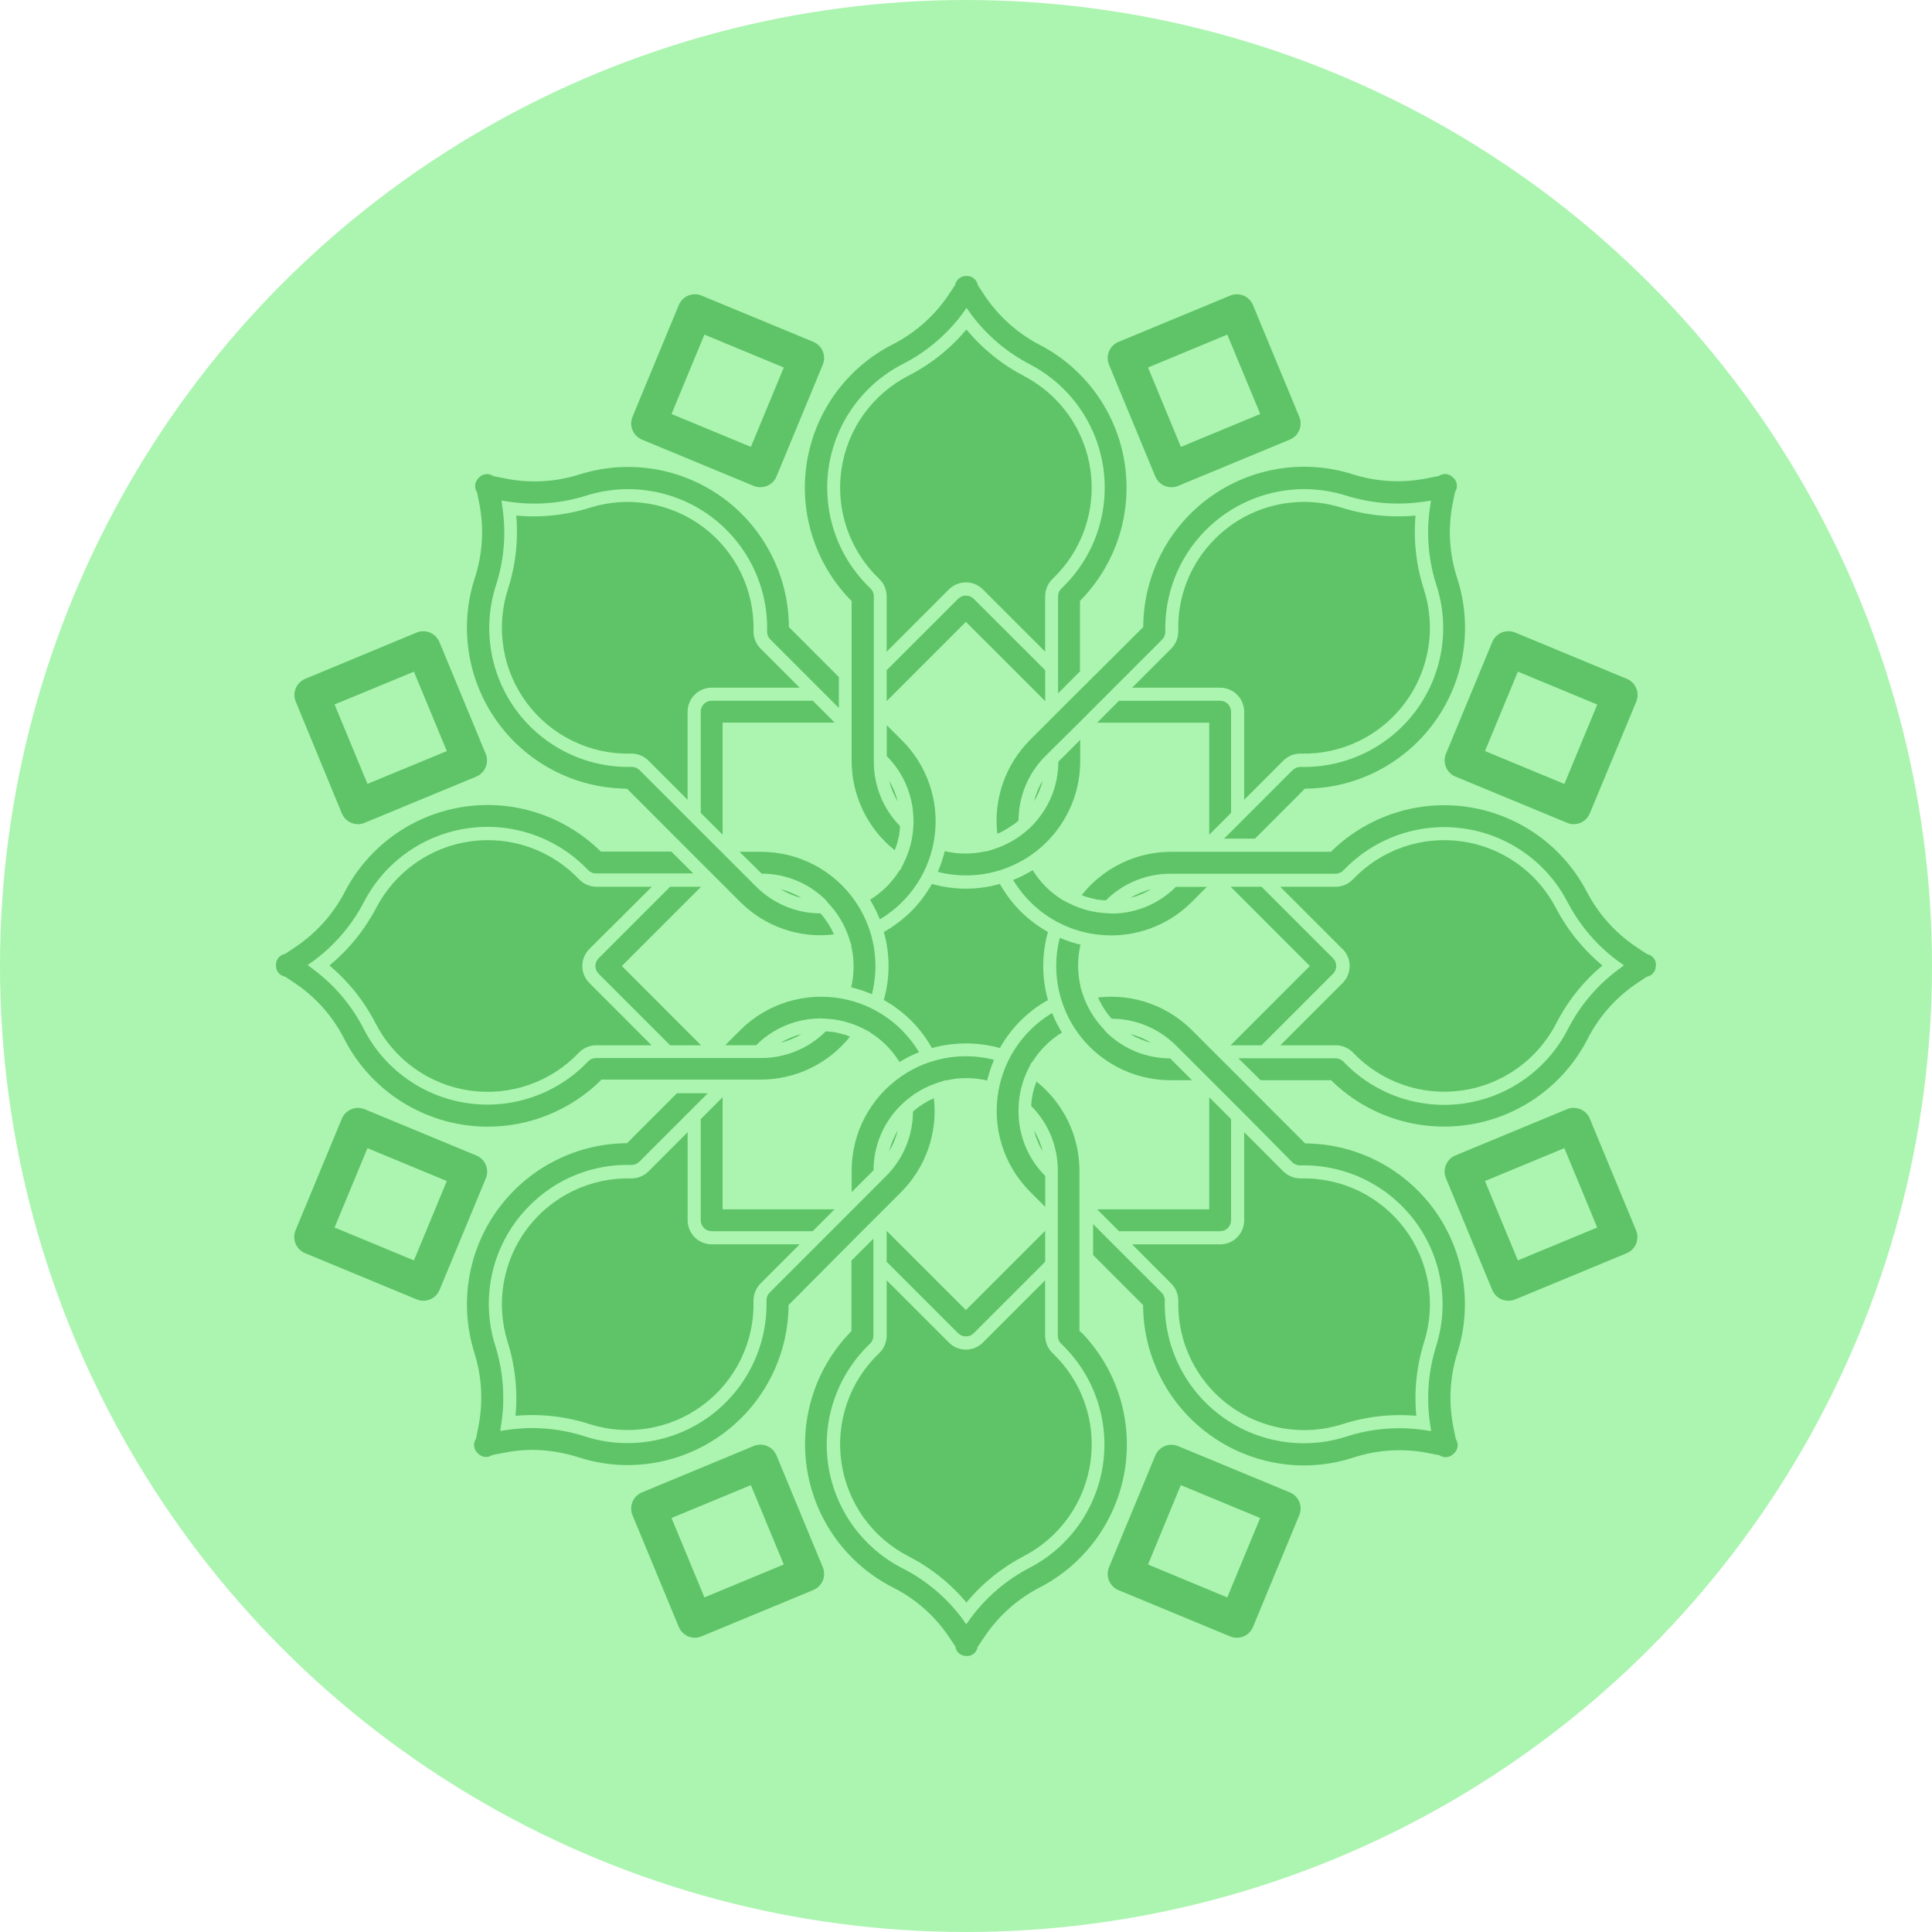<svg width="56" height="56" viewBox="0 0 56 56" fill="none" xmlns="http://www.w3.org/2000/svg">
<circle cx="28" cy="28" r="28" fill="#ABF5B0"/>
<path d="M22.04 14.122C21.973 14.122 21.907 14.109 21.845 14.084L18.608 12.743C18.547 12.717 18.491 12.68 18.444 12.633C18.396 12.586 18.359 12.53 18.334 12.468C18.308 12.407 18.295 12.341 18.295 12.274C18.295 12.207 18.308 12.142 18.334 12.08L19.675 8.842C19.7 8.781 19.738 8.725 19.784 8.678C19.831 8.631 19.887 8.593 19.949 8.568C20.01 8.542 20.076 8.529 20.142 8.529C20.209 8.529 20.275 8.543 20.336 8.568L23.575 9.909C23.699 9.961 23.797 10.059 23.849 10.183C23.9 10.307 23.901 10.447 23.849 10.571L22.508 13.81C22.47 13.902 22.405 13.982 22.321 14.037C22.238 14.093 22.14 14.122 22.04 14.122V14.122ZM19.465 12L21.765 12.953L22.718 10.652L20.418 9.699L19.465 12Z" fill="#5FC467"/>
<path d="M35.85 47.471C35.785 47.471 35.719 47.458 35.658 47.433L32.419 46.091C32.295 46.04 32.197 45.941 32.145 45.817C32.094 45.693 32.094 45.553 32.145 45.429L33.486 42.191C33.511 42.13 33.549 42.074 33.596 42.026C33.643 41.979 33.699 41.942 33.761 41.916C33.822 41.891 33.888 41.878 33.955 41.878C34.021 41.878 34.087 41.891 34.149 41.917L37.386 43.257C37.51 43.308 37.609 43.407 37.66 43.531C37.712 43.656 37.712 43.795 37.66 43.919L36.319 47.158C36.267 47.282 36.169 47.381 36.045 47.433C35.983 47.458 35.917 47.471 35.85 47.471V47.471ZM33.276 45.348L35.573 46.302L36.526 44L34.226 43.047L33.276 45.348Z" fill="#5FC467"/>
<path d="M10.377 23.89C10.276 23.89 10.178 23.86 10.095 23.805C10.011 23.749 9.946 23.669 9.908 23.576L8.573 20.339C8.521 20.215 8.521 20.075 8.573 19.951C8.624 19.826 8.723 19.728 8.847 19.676L12.075 18.335C12.2 18.284 12.339 18.284 12.463 18.335C12.587 18.387 12.685 18.485 12.737 18.609L14.078 21.848C14.129 21.972 14.129 22.112 14.078 22.236C14.026 22.36 13.928 22.459 13.803 22.511L10.566 23.851C10.506 23.877 10.442 23.89 10.377 23.89V23.89ZM9.698 20.419L10.651 22.721L12.951 21.771L11.998 19.469L9.698 20.419Z" fill="#5FC467"/>
<path d="M43.722 37.703C43.621 37.703 43.523 37.674 43.44 37.618C43.356 37.562 43.291 37.483 43.253 37.39L41.912 34.153C41.886 34.091 41.873 34.025 41.873 33.959C41.873 33.892 41.886 33.826 41.912 33.764C41.937 33.703 41.974 33.647 42.022 33.6C42.069 33.553 42.125 33.516 42.186 33.49L45.423 32.149C45.548 32.099 45.687 32.1 45.81 32.151C45.933 32.203 46.031 32.302 46.082 32.426L47.423 35.663C47.474 35.788 47.474 35.927 47.423 36.052C47.371 36.176 47.273 36.275 47.149 36.326L43.911 37.668C43.851 37.691 43.787 37.703 43.722 37.703V37.703ZM43.043 34.233L43.996 36.533L46.296 35.58L45.343 33.28L43.043 34.233Z" fill="#5FC467"/>
<path d="M12.272 37.703C12.206 37.703 12.141 37.69 12.08 37.665L8.841 36.323C8.717 36.272 8.618 36.173 8.567 36.049C8.516 35.925 8.515 35.785 8.567 35.661L9.908 32.426C9.933 32.364 9.971 32.309 10.018 32.261C10.065 32.214 10.121 32.177 10.182 32.151C10.244 32.126 10.31 32.113 10.377 32.113C10.443 32.113 10.509 32.126 10.571 32.152L13.808 33.493C13.869 33.519 13.925 33.556 13.973 33.603C14.02 33.65 14.057 33.706 14.082 33.767C14.108 33.829 14.121 33.895 14.121 33.962C14.121 34.028 14.108 34.094 14.082 34.156L12.741 37.389C12.703 37.482 12.638 37.562 12.555 37.617C12.471 37.673 12.373 37.703 12.272 37.703V37.703ZM9.698 35.58L11.998 36.533L12.951 34.233L10.651 33.28L9.698 35.58Z" fill="#5FC467"/>
<path d="M45.618 23.89C45.551 23.89 45.485 23.877 45.424 23.85L42.187 22.51C42.063 22.459 41.964 22.36 41.913 22.236C41.861 22.111 41.861 21.972 41.912 21.848L43.254 18.609C43.305 18.485 43.404 18.386 43.528 18.334C43.653 18.283 43.792 18.283 43.916 18.334L47.154 19.676C47.278 19.727 47.376 19.826 47.428 19.95C47.479 20.075 47.479 20.214 47.428 20.338L46.082 23.576C46.044 23.668 45.98 23.747 45.898 23.803C45.815 23.859 45.718 23.889 45.618 23.89ZM43.044 21.77L45.344 22.724L46.297 20.422L43.997 19.468L43.044 21.77Z" fill="#5FC467"/>
<path d="M20.143 47.471C20.043 47.471 19.945 47.441 19.861 47.386C19.778 47.33 19.713 47.251 19.675 47.158L18.333 43.919C18.282 43.795 18.282 43.656 18.334 43.531C18.385 43.407 18.484 43.308 18.608 43.257L21.845 41.914C21.906 41.888 21.972 41.875 22.039 41.874C22.106 41.874 22.172 41.887 22.233 41.913C22.295 41.938 22.351 41.976 22.398 42.023C22.445 42.07 22.482 42.127 22.508 42.188L23.849 45.426C23.9 45.55 23.9 45.69 23.849 45.814C23.797 45.938 23.698 46.037 23.574 46.088L20.336 47.43C20.275 47.456 20.209 47.47 20.143 47.471V47.471ZM19.464 44L20.418 46.301L22.718 45.348L21.765 43.047L19.464 44Z" fill="#5FC467"/>
<path d="M33.955 14.122C33.888 14.122 33.822 14.109 33.76 14.084C33.699 14.059 33.643 14.021 33.596 13.974C33.549 13.927 33.511 13.871 33.486 13.81L32.145 10.571C32.093 10.447 32.094 10.307 32.145 10.183C32.197 10.059 32.295 9.961 32.419 9.91L35.658 8.568C35.782 8.517 35.921 8.517 36.045 8.568C36.169 8.62 36.268 8.718 36.319 8.843L37.66 12.08C37.686 12.142 37.699 12.207 37.699 12.274C37.699 12.341 37.686 12.407 37.661 12.468C37.635 12.53 37.598 12.586 37.551 12.633C37.503 12.68 37.447 12.717 37.386 12.743L34.149 14.084C34.087 14.109 34.021 14.122 33.955 14.122V14.122ZM33.276 10.652L34.229 12.953L36.529 12L35.573 9.699L33.276 10.652Z" fill="#5FC467"/>
<path d="M33.138 18.175V18.099C33.152 17.376 33.334 16.666 33.671 16.025C34.007 15.384 34.488 14.83 35.076 14.407C35.663 13.985 36.341 13.704 37.055 13.589C37.77 13.473 38.501 13.526 39.192 13.742C39.874 13.961 40.6 14.007 41.304 13.875L41.704 13.796L41.731 13.78C41.778 13.754 41.831 13.74 41.885 13.74C41.939 13.74 41.992 13.754 42.039 13.78C42.073 13.799 42.104 13.823 42.13 13.852C42.182 13.901 42.216 13.967 42.226 14.038C42.236 14.109 42.222 14.181 42.187 14.243L42.172 14.271L42.096 14.65C41.965 15.359 42.016 16.089 42.242 16.773C42.464 17.464 42.521 18.198 42.409 18.915C42.297 19.632 42.02 20.314 41.598 20.905C41.177 21.496 40.623 21.98 39.981 22.32C39.34 22.659 38.627 22.844 37.901 22.859H37.824L36.376 24.309H35.48L36.064 23.725L37.467 22.322C37.529 22.263 37.612 22.229 37.699 22.229C38.342 22.246 38.979 22.108 39.558 21.828C40.137 21.548 40.64 21.134 41.026 20.619C41.412 20.105 41.669 19.505 41.776 18.871C41.882 18.237 41.836 17.587 41.639 16.974C41.407 16.261 41.339 15.505 41.441 14.763L41.477 14.51L41.225 14.547C40.481 14.652 39.723 14.588 39.006 14.361C38.616 14.24 38.21 14.178 37.801 14.177C37.264 14.178 36.732 14.286 36.237 14.496C35.742 14.705 35.294 15.011 34.919 15.396C34.545 15.78 34.25 16.236 34.054 16.737C33.858 17.237 33.764 17.771 33.777 18.308C33.778 18.351 33.771 18.393 33.755 18.433C33.739 18.473 33.715 18.509 33.685 18.539L32.281 19.943L31.697 20.527L31.318 20.908L30.299 21.916C29.804 22.412 29.524 23.083 29.523 23.783L29.508 23.797C29.467 23.831 29.425 23.867 29.382 23.899H29.374C29.333 23.929 29.29 23.957 29.248 23.985L29.207 24.011C29.171 24.034 29.133 24.056 29.095 24.077L29.064 24.094C29.017 24.119 28.969 24.142 28.918 24.163H28.907C28.851 23.669 28.907 23.168 29.071 22.698C29.235 22.229 29.503 21.802 29.854 21.449L30.292 21.012L30.989 20.314L33.138 18.175Z" fill="#5FC467"/>
<path d="M32.217 26.481C32.917 26.48 33.588 26.202 34.083 25.707H34.98L34.542 26.145C34.235 26.453 33.871 26.696 33.471 26.862C33.07 27.028 32.64 27.113 32.206 27.113C32.006 27.112 31.806 27.094 31.608 27.059C31.292 27.001 30.986 26.897 30.7 26.751C30.145 26.469 29.682 26.035 29.363 25.5H29.379C29.471 25.463 29.56 25.424 29.649 25.38L29.692 25.357C29.765 25.319 29.838 25.28 29.909 25.236C29.917 25.232 29.925 25.228 29.933 25.223C30.148 25.571 30.441 25.865 30.789 26.081V26.081L30.982 26.18C31.344 26.364 31.743 26.464 32.15 26.472L32.217 26.481Z" fill="#5FC467"/>
<path d="M32.76 26.027C32.95 25.913 33.156 25.828 33.371 25.774C33.181 25.888 32.975 25.973 32.76 26.027V26.027Z" fill="#5FC467"/>
<path d="M38.911 27.507L37.107 25.703H38.713C38.807 25.703 38.901 25.684 38.988 25.647C39.075 25.609 39.153 25.554 39.218 25.486C39.618 25.065 40.112 24.747 40.66 24.555C41.208 24.364 41.793 24.307 42.367 24.387C42.942 24.468 43.489 24.684 43.963 25.018C44.437 25.352 44.825 25.795 45.094 26.309C45.429 26.952 45.889 27.521 46.447 27.985C45.892 28.45 45.435 29.022 45.106 29.668C44.839 30.185 44.453 30.63 43.979 30.968C43.505 31.305 42.958 31.524 42.382 31.607C41.806 31.69 41.219 31.634 40.67 31.444C40.12 31.254 39.624 30.935 39.222 30.514C39.157 30.446 39.079 30.392 38.992 30.354C38.905 30.317 38.812 30.298 38.717 30.298H37.112L38.916 28.493C38.98 28.428 39.032 28.351 39.067 28.267C39.102 28.182 39.12 28.091 39.12 28C39.12 27.908 39.102 27.818 39.067 27.733C39.032 27.649 38.98 27.572 38.916 27.507H38.911Z" fill="#5FC467"/>
<path d="M38.639 27.775C38.698 27.835 38.731 27.916 38.732 28C38.731 28.084 38.698 28.164 38.639 28.224L36.566 30.298H35.67L37.966 28L35.67 25.703H36.566L38.639 27.775Z" fill="#5FC467"/>
<path d="M32.05 29.904C32.545 30.398 33.217 30.677 33.917 30.677L34.551 31.311H33.924C33.388 31.31 32.86 31.18 32.385 30.93C31.911 30.681 31.504 30.32 31.199 29.879C30.819 29.326 30.616 28.671 30.615 28C30.615 27.727 30.649 27.454 30.716 27.189H30.733C30.824 27.227 30.916 27.262 31.008 27.294L31.055 27.307C31.133 27.334 31.212 27.355 31.292 27.376H31.32C31.226 27.775 31.226 28.19 31.32 28.589H31.311L31.377 28.795C31.501 29.18 31.71 29.533 31.99 29.827L32.05 29.904Z" fill="#5FC467"/>
<path d="M32.757 29.971C32.973 30.025 33.18 30.111 33.371 30.226C33.155 30.172 32.948 30.086 32.757 29.971Z" fill="#5FC467"/>
<path d="M41.052 41.038C40.331 40.975 39.604 41.057 38.915 41.279C38.361 41.457 37.772 41.499 37.198 41.403C36.623 41.307 36.08 41.075 35.614 40.726C35.148 40.377 34.772 39.922 34.518 39.398C34.264 38.874 34.139 38.297 34.153 37.715C34.155 37.62 34.138 37.526 34.103 37.439C34.068 37.351 34.015 37.272 33.949 37.205L32.815 36.069H35.366C35.55 36.069 35.728 35.996 35.858 35.866C35.989 35.735 36.063 35.558 36.063 35.373V32.817L37.197 33.953C37.265 34.019 37.345 34.071 37.432 34.106C37.52 34.141 37.614 34.159 37.708 34.157C38.288 34.143 38.863 34.267 39.385 34.519C39.907 34.772 40.362 35.145 40.711 35.608C41.061 36.071 41.294 36.61 41.394 37.182C41.493 37.753 41.454 38.34 41.281 38.894C41.062 39.586 40.984 40.315 41.052 41.038V41.038Z" fill="#5FC467"/>
<path d="M35.683 35.37C35.683 35.454 35.65 35.535 35.59 35.594C35.531 35.654 35.45 35.687 35.366 35.687H32.434L31.801 35.053H35.05V31.804L35.683 32.438V35.37Z" fill="#5FC467"/>
<path d="M30.51 39.221C30.931 39.621 31.25 40.115 31.441 40.663C31.632 41.211 31.69 41.796 31.609 42.37C31.529 42.945 31.313 43.492 30.979 43.966C30.645 44.441 30.203 44.828 29.689 45.098C29.045 45.432 28.475 45.891 28.012 46.449C27.547 45.894 26.975 45.439 26.33 45.109C25.813 44.843 25.366 44.456 25.028 43.982C24.69 43.508 24.471 42.96 24.388 42.384C24.305 41.807 24.361 41.219 24.552 40.669C24.742 40.119 25.062 39.623 25.484 39.221C25.552 39.156 25.606 39.077 25.643 38.99C25.68 38.904 25.7 38.81 25.7 38.716V37.11L27.504 38.914C27.569 38.979 27.645 39.031 27.73 39.066C27.815 39.101 27.905 39.119 27.997 39.119C28.089 39.119 28.179 39.101 28.264 39.066C28.349 39.031 28.426 38.979 28.49 38.914L30.294 37.11V38.716C30.295 38.81 30.314 38.904 30.351 38.99C30.388 39.077 30.442 39.156 30.51 39.221V39.221Z" fill="#5FC467"/>
<path d="M30.295 36.573L28.221 38.647C28.16 38.705 28.08 38.737 27.997 38.737C27.913 38.737 27.833 38.705 27.773 38.647L25.7 36.573V35.677L27.997 37.973L30.295 35.675V36.573Z" fill="#5FC467"/>
<path d="M26.154 31.996L26.094 32.054C25.599 32.549 25.321 33.221 25.32 33.921L24.686 34.554V33.927C24.686 33.391 24.817 32.863 25.067 32.388C25.317 31.914 25.677 31.507 26.119 31.203C26.383 31.019 26.672 30.876 26.978 30.777C27.57 30.585 28.204 30.565 28.807 30.717C28.808 30.722 28.808 30.728 28.807 30.733C28.769 30.825 28.733 30.917 28.702 31.01C28.702 31.022 28.702 31.035 28.691 31.047C28.664 31.129 28.641 31.21 28.619 31.295C28.62 31.303 28.62 31.311 28.619 31.32C28.22 31.227 27.806 31.227 27.407 31.32V31.31L27.202 31.377C26.81 31.5 26.451 31.712 26.154 31.996V31.996Z" fill="#5FC467"/>
<path d="M26.024 32.763C25.97 32.978 25.885 33.183 25.771 33.373C25.825 33.159 25.91 32.953 26.024 32.763V32.763Z" fill="#5FC467"/>
<path d="M14.713 38.894C14.54 38.34 14.501 37.753 14.601 37.181C14.7 36.61 14.934 36.07 15.283 35.607C15.633 35.144 16.087 34.771 16.61 34.519C17.132 34.267 17.707 34.143 18.287 34.157C18.382 34.159 18.475 34.142 18.563 34.107C18.65 34.072 18.73 34.019 18.797 33.953L19.931 32.817V35.37C19.931 35.555 20.005 35.732 20.136 35.863C20.266 35.993 20.444 36.067 20.628 36.067H23.18L22.046 37.202C21.979 37.269 21.927 37.349 21.892 37.436C21.856 37.524 21.839 37.617 21.841 37.712C21.856 38.294 21.73 38.871 21.476 39.395C21.222 39.919 20.846 40.374 20.38 40.723C19.914 41.072 19.371 41.304 18.797 41.4C18.222 41.497 17.633 41.454 17.079 41.276C16.39 41.054 15.663 40.973 14.942 41.038C15.01 40.315 14.932 39.586 14.713 38.894V38.894Z" fill="#5FC467"/>
<path d="M20.628 35.687C20.544 35.687 20.464 35.654 20.404 35.594C20.345 35.535 20.311 35.454 20.311 35.37V32.438L20.945 31.804V35.053H24.189L23.556 35.687H20.628Z" fill="#5FC467"/>
<path d="M23.785 29.52C23.438 29.52 23.094 29.589 22.773 29.722C22.452 29.856 22.161 30.051 21.916 30.297H21.02L21.457 29.859C21.837 29.48 22.303 29.199 22.815 29.04C23.327 28.881 23.869 28.848 24.397 28.945C25.057 29.065 25.665 29.384 26.14 29.859C26.333 30.052 26.502 30.269 26.642 30.504H26.625C26.534 30.54 26.445 30.581 26.355 30.625L26.313 30.647C26.24 30.685 26.167 30.726 26.096 30.768L26.072 30.781C25.856 30.433 25.563 30.14 25.216 29.923V29.916L25.024 29.816C24.662 29.632 24.263 29.532 23.857 29.524L23.785 29.52Z" fill="#5FC467"/>
<path d="M23.235 29.972C23.045 30.087 22.838 30.173 22.623 30.226C22.813 30.112 23.019 30.026 23.235 29.972V29.972Z" fill="#5FC467"/>
<path d="M17.083 28.493L18.887 30.298H17.282C17.187 30.298 17.094 30.318 17.007 30.355C16.921 30.392 16.842 30.446 16.777 30.514C16.375 30.936 15.879 31.256 15.329 31.446C14.779 31.637 14.191 31.693 13.614 31.61C13.038 31.527 12.49 31.308 12.016 30.97C11.542 30.632 11.155 30.185 10.889 29.668C10.559 29.022 10.103 28.45 9.548 27.985C10.109 27.523 10.571 26.953 10.908 26.309C11.177 25.795 11.565 25.352 12.039 25.018C12.513 24.684 13.06 24.468 13.635 24.387C14.209 24.307 14.794 24.364 15.342 24.555C15.89 24.747 16.384 25.065 16.784 25.486C16.849 25.554 16.927 25.609 17.014 25.646C17.101 25.684 17.195 25.703 17.289 25.703H18.895L17.083 27.507C17.019 27.572 16.967 27.649 16.932 27.733C16.897 27.818 16.879 27.908 16.879 28C16.879 28.091 16.897 28.182 16.932 28.267C16.967 28.351 17.019 28.428 17.083 28.493V28.493Z" fill="#5FC467"/>
<path d="M17.351 28.224C17.322 28.194 17.298 28.16 17.282 28.121C17.266 28.083 17.258 28.042 17.258 28C17.258 27.958 17.266 27.917 17.282 27.878C17.298 27.84 17.322 27.805 17.351 27.775L19.424 25.703H20.32L18.024 28L20.32 30.298H19.424L17.351 28.224Z" fill="#5FC467"/>
<path d="M23.944 26.096C23.448 25.601 22.776 25.323 22.076 25.322L21.436 24.69H22.064C22.6 24.691 23.128 24.821 23.603 25.071C24.078 25.321 24.485 25.682 24.789 26.123C25.057 26.511 25.239 26.951 25.323 27.415C25.407 27.879 25.39 28.355 25.275 28.812H25.258C25.167 28.773 25.075 28.738 24.982 28.706L24.945 28.695C24.863 28.669 24.78 28.644 24.697 28.624H24.671C24.718 28.424 24.742 28.22 24.742 28.015C24.742 27.812 24.719 27.609 24.672 27.411H24.681L24.615 27.205C24.491 26.819 24.282 26.466 24.002 26.173L23.944 26.096Z" fill="#5FC467"/>
<path d="M23.24 26.031C23.022 25.976 22.813 25.889 22.62 25.773C22.839 25.827 23.048 25.914 23.24 26.031V26.031Z" fill="#5FC467"/>
<path d="M14.964 14.944C15.685 15.011 16.413 14.933 17.105 14.714C17.658 14.541 18.245 14.503 18.817 14.602C19.388 14.701 19.928 14.935 20.391 15.284C20.854 15.634 21.227 16.088 21.479 16.611C21.731 17.133 21.855 17.708 21.841 18.288C21.839 18.382 21.856 18.476 21.891 18.564C21.926 18.652 21.979 18.732 22.045 18.799L23.179 19.933H20.628C20.443 19.933 20.266 20.007 20.135 20.137C20.004 20.268 19.931 20.445 19.93 20.631V23.182L18.796 22.048C18.732 21.983 18.655 21.931 18.57 21.896C18.485 21.861 18.395 21.843 18.303 21.843H18.285C17.703 21.858 17.126 21.733 16.602 21.478C16.079 21.224 15.623 20.848 15.274 20.382C14.925 19.916 14.693 19.373 14.597 18.798C14.501 18.224 14.543 17.635 14.721 17.081C14.944 16.392 15.027 15.665 14.964 14.944V14.944Z" fill="#5FC467"/>
<path d="M20.311 20.631C20.311 20.589 20.319 20.547 20.335 20.509C20.351 20.47 20.374 20.435 20.404 20.405C20.433 20.376 20.468 20.352 20.507 20.336C20.545 20.32 20.587 20.311 20.628 20.311H23.56L24.194 20.946H20.945V24.195L20.311 23.562V20.631Z" fill="#5FC467"/>
<path d="M25.484 16.779C25.062 16.377 24.742 15.88 24.552 15.33C24.361 14.78 24.305 14.192 24.388 13.616C24.471 13.04 24.69 12.491 25.028 12.017C25.366 11.543 25.813 11.157 26.33 10.89C26.975 10.561 27.547 10.105 28.012 9.55C28.475 10.109 29.045 10.569 29.689 10.903C30.202 11.173 30.644 11.56 30.978 12.034C31.312 12.509 31.528 13.056 31.608 13.63C31.689 14.204 31.631 14.789 31.44 15.337C31.249 15.884 30.93 16.379 30.51 16.779C30.442 16.844 30.388 16.922 30.351 17.009C30.314 17.096 30.295 17.189 30.294 17.284V18.889L28.49 17.085C28.426 17.02 28.349 16.969 28.264 16.934C28.179 16.899 28.089 16.881 27.997 16.881C27.905 16.881 27.815 16.899 27.73 16.934C27.645 16.969 27.569 17.02 27.504 17.085L25.7 18.889V17.284C25.7 17.189 25.68 17.096 25.643 17.009C25.606 16.922 25.552 16.844 25.484 16.779V16.779Z" fill="#5FC467"/>
<path d="M25.7 19.426L27.774 17.354C27.834 17.296 27.914 17.264 27.997 17.264C28.081 17.264 28.161 17.296 28.221 17.354L30.295 19.426V20.322L27.997 18.025L25.7 20.322V19.426Z" fill="#5FC467"/>
<path d="M29.841 24.006L29.902 23.947C30.397 23.451 30.676 22.779 30.676 22.079L31.311 21.445V22.063C31.311 22.567 31.196 23.064 30.974 23.517C30.753 23.969 30.432 24.366 30.034 24.675C29.637 24.985 29.174 25.2 28.681 25.304C28.188 25.407 27.677 25.397 27.189 25.274C27.188 25.268 27.188 25.262 27.189 25.256C27.228 25.167 27.263 25.076 27.294 24.982L27.307 24.941C27.332 24.861 27.357 24.779 27.377 24.697C27.377 24.689 27.377 24.68 27.377 24.671C27.776 24.764 28.19 24.764 28.589 24.671V24.681L28.794 24.616C29.185 24.494 29.542 24.285 29.841 24.006V24.006Z" fill="#5FC467"/>
<path d="M29.971 23.23C30.025 23.016 30.11 22.81 30.223 22.62C30.17 22.835 30.085 23.041 29.971 23.23V23.23Z" fill="#5FC467"/>
<path d="M35.22 15.617C35.557 15.277 35.959 15.008 36.401 14.825C36.843 14.642 37.317 14.548 37.796 14.548C38.166 14.548 38.535 14.604 38.889 14.715C39.58 14.933 40.308 15.011 41.03 14.944C40.967 15.665 41.049 16.392 41.272 17.081C41.45 17.635 41.493 18.224 41.397 18.799C41.3 19.373 41.068 19.916 40.719 20.382C40.37 20.848 39.915 21.224 39.391 21.479C38.867 21.733 38.29 21.858 37.708 21.844C37.614 21.841 37.519 21.858 37.431 21.893C37.344 21.928 37.264 21.981 37.197 22.048L36.063 23.182V20.631C36.063 20.446 35.989 20.269 35.859 20.138C35.728 20.007 35.551 19.933 35.366 19.933H32.815L33.949 18.799C34.015 18.732 34.068 18.652 34.103 18.564C34.138 18.476 34.155 18.383 34.153 18.288C34.139 17.793 34.226 17.301 34.409 16.842C34.593 16.382 34.869 15.965 35.22 15.617V15.617Z" fill="#5FC467"/>
<path d="M35.366 20.311C35.45 20.311 35.531 20.345 35.59 20.405C35.65 20.464 35.683 20.545 35.683 20.629V23.562L35.05 24.195V20.947H31.801L32.434 20.312L35.366 20.311Z" fill="#5FC467"/>
<path d="M30.376 28.986C29.792 29.312 29.309 29.794 28.982 30.378C28.338 30.2 27.657 30.2 27.012 30.378C26.685 29.794 26.203 29.312 25.618 28.986C25.801 28.341 25.801 27.659 25.618 27.015C25.908 26.851 26.175 26.649 26.412 26.415C26.647 26.179 26.849 25.912 27.012 25.621C27.656 25.804 28.338 25.804 28.982 25.621C29.145 25.912 29.347 26.179 29.582 26.415C29.819 26.65 30.086 26.852 30.376 27.015C30.193 27.659 30.193 28.341 30.376 28.986V28.986Z" fill="#5FC467"/>
<path d="M26.087 25.227L26.186 25.036C26.369 24.674 26.469 24.274 26.478 23.868V23.785C26.477 23.085 26.199 22.413 25.704 21.917V21.02L26.142 21.458C26.5 21.814 26.773 22.247 26.938 22.724C27.103 23.2 27.157 23.709 27.095 24.21C27.033 24.711 26.858 25.191 26.582 25.613C26.306 26.036 25.937 26.39 25.503 26.648L25.496 26.633C25.459 26.541 25.42 26.45 25.376 26.363L25.354 26.322C25.316 26.247 25.275 26.176 25.233 26.103C25.233 26.094 25.224 26.087 25.22 26.08C25.394 25.971 25.555 25.844 25.7 25.699C25.843 25.555 25.97 25.395 26.078 25.223L26.087 25.227Z" fill="#5FC467"/>
<path d="M26.024 23.238C25.911 23.047 25.826 22.841 25.771 22.626C25.885 22.816 25.97 23.022 26.024 23.238V23.238Z" fill="#5FC467"/>
<path d="M29.913 30.772L29.814 30.965C29.63 31.327 29.53 31.727 29.522 32.133V32.217C29.523 32.918 29.801 33.59 30.296 34.086V34.982L29.858 34.544C29.479 34.164 29.198 33.699 29.039 33.187C28.88 32.675 28.847 32.132 28.944 31.604C29.002 31.289 29.106 30.983 29.25 30.696C29.534 30.142 29.968 29.678 30.503 29.359C30.502 29.365 30.502 29.37 30.503 29.375C30.539 29.467 30.579 29.558 30.622 29.645C30.622 29.659 30.637 29.67 30.643 29.683C30.682 29.758 30.722 29.829 30.765 29.905L30.779 29.929C30.604 30.037 30.443 30.164 30.298 30.31C30.155 30.453 30.028 30.613 29.92 30.785L29.913 30.772Z" fill="#5FC467"/>
<path d="M29.971 32.763C30.084 32.953 30.169 33.159 30.223 33.373C30.11 33.183 30.024 32.978 29.971 32.763V32.763Z" fill="#5FC467"/>
<path d="M24.627 17.363C24.124 16.838 23.751 16.204 23.537 15.511C23.322 14.817 23.273 14.083 23.393 13.367C23.513 12.65 23.798 11.972 24.227 11.386C24.655 10.8 25.214 10.322 25.86 9.99C26.505 9.665 27.057 9.183 27.466 8.588L27.68 8.267L27.689 8.237C27.707 8.17 27.747 8.11 27.802 8.068C27.857 8.025 27.924 8.001 27.994 8H28.019C28.053 7.999 28.088 8.003 28.121 8.013C28.172 8.029 28.219 8.058 28.257 8.097C28.294 8.135 28.321 8.183 28.335 8.235L28.343 8.266L28.567 8.605C28.972 9.196 29.518 9.678 30.155 10.006V10.006C30.796 10.341 31.349 10.821 31.772 11.408C32.196 11.994 32.476 12.671 32.593 13.384C32.709 14.098 32.658 14.829 32.444 15.519C32.229 16.209 31.857 16.841 31.357 17.363L31.304 17.418V19.461L30.669 20.096V17.284C30.669 17.241 30.678 17.198 30.695 17.159C30.712 17.119 30.737 17.084 30.768 17.055C31.233 16.613 31.585 16.067 31.796 15.463C32.007 14.858 32.07 14.211 31.982 13.577C31.893 12.943 31.654 12.339 31.285 11.815C30.916 11.291 30.428 10.863 29.861 10.566C29.194 10.221 28.613 9.729 28.162 9.129L28.016 8.924L27.87 9.129C27.416 9.726 26.833 10.213 26.165 10.553C25.593 10.847 25.1 11.273 24.726 11.797C24.353 12.32 24.11 12.926 24.018 13.562C23.927 14.199 23.989 14.848 24.2 15.456C24.41 16.063 24.764 16.611 25.23 17.055C25.261 17.084 25.286 17.119 25.303 17.159C25.32 17.198 25.329 17.241 25.329 17.284V22.073C25.325 22.772 25.597 23.444 26.086 23.943C26.087 23.95 26.087 23.957 26.086 23.965C26.086 24.017 26.078 24.071 26.07 24.124C26.07 24.124 26.07 24.134 26.07 24.138C26.07 24.188 26.054 24.236 26.044 24.284C26.044 24.299 26.037 24.315 26.032 24.331C26.024 24.373 26.012 24.416 26 24.456C26 24.468 26 24.48 25.99 24.49C25.974 24.541 25.956 24.592 25.937 24.636V24.648C25.548 24.338 25.233 23.945 25.017 23.498C24.8 23.05 24.687 22.56 24.685 22.062V17.418L24.627 17.363Z" fill="#5FC467"/>
<path d="M18.098 22.858C17.372 22.843 16.66 22.658 16.018 22.318C15.376 21.979 14.822 21.494 14.401 20.903C13.979 20.312 13.702 19.631 13.59 18.914C13.478 18.196 13.535 17.463 13.757 16.771C13.983 16.087 14.033 15.357 13.903 14.649L13.827 14.269L13.811 14.242C13.785 14.194 13.772 14.142 13.772 14.088C13.772 14.034 13.785 13.981 13.811 13.934C13.83 13.9 13.855 13.869 13.884 13.843C13.913 13.811 13.949 13.785 13.988 13.768C14.028 13.751 14.071 13.742 14.114 13.742C14.17 13.742 14.225 13.757 14.274 13.785L14.301 13.801L14.701 13.88C15.405 14.011 16.131 13.966 16.813 13.747C17.503 13.531 18.234 13.479 18.948 13.594C19.662 13.709 20.34 13.989 20.927 14.411C21.514 14.833 21.995 15.386 22.331 16.027C22.668 16.667 22.851 17.377 22.866 18.099V18.175L24.315 19.625V20.521L23.731 19.937L22.327 18.533C22.297 18.503 22.273 18.467 22.257 18.427C22.241 18.388 22.234 18.345 22.235 18.302C22.25 17.663 22.113 17.028 21.834 16.452C21.555 15.876 21.143 15.375 20.632 14.99C20.121 14.605 19.525 14.347 18.895 14.238C18.264 14.128 17.617 14.171 17.006 14.361V14.361C16.29 14.589 15.531 14.653 14.787 14.547L14.535 14.509L14.571 14.763C14.673 15.505 14.605 16.262 14.373 16.974C14.177 17.587 14.13 18.237 14.237 18.871C14.344 19.505 14.601 20.104 14.987 20.619C15.373 21.133 15.876 21.548 16.455 21.828C17.034 22.108 17.671 22.245 18.314 22.229C18.355 22.229 18.397 22.237 18.435 22.253C18.474 22.269 18.509 22.293 18.538 22.322L19.941 23.725L20.525 24.309L20.906 24.688L21.916 25.698C22.411 26.193 23.082 26.473 23.782 26.475L23.796 26.488C23.832 26.53 23.867 26.573 23.899 26.617C23.931 26.659 23.962 26.704 23.991 26.748L24.013 26.785C24.038 26.823 24.062 26.863 24.083 26.903L24.098 26.929C24.122 26.977 24.146 27.025 24.168 27.075V27.085C23.675 27.144 23.176 27.09 22.707 26.928C22.238 26.766 21.813 26.5 21.462 26.149L21.024 25.712L20.326 25.014L18.181 22.868L18.098 22.858Z" fill="#5FC467"/>
<path d="M17.417 31.311L17.362 31.365C16.837 31.866 16.203 32.237 15.509 32.451C14.816 32.664 14.082 32.712 13.366 32.593C12.651 32.473 11.973 32.188 11.386 31.761C10.8 31.334 10.321 30.776 9.988 30.131C9.664 29.487 9.183 28.934 8.588 28.526L8.266 28.31L8.235 28.301C8.183 28.287 8.135 28.261 8.096 28.223C8.058 28.186 8.029 28.139 8.013 28.088C8.003 28.055 7.999 28.02 8 27.985V27.972C7.999 27.938 8.003 27.903 8.013 27.87C8.029 27.819 8.058 27.772 8.097 27.734C8.135 27.697 8.183 27.67 8.235 27.656L8.266 27.648L8.605 27.421C9.196 27.016 9.677 26.47 10.004 25.832C10.34 25.192 10.82 24.638 11.406 24.215C11.993 23.792 12.669 23.511 13.383 23.395C14.097 23.278 14.828 23.329 15.518 23.544C16.209 23.759 16.84 24.131 17.362 24.631L17.417 24.684H19.46L20.094 25.317H17.277C17.234 25.317 17.191 25.309 17.152 25.292C17.112 25.275 17.076 25.25 17.046 25.22C16.605 24.755 16.059 24.403 15.455 24.192C14.85 23.981 14.204 23.918 13.569 24.006C12.935 24.095 12.331 24.334 11.807 24.703C11.284 25.072 10.856 25.56 10.559 26.127C10.213 26.794 9.723 27.375 9.123 27.826L8.917 27.972L9.121 28.126C9.719 28.579 10.206 29.162 10.546 29.831C10.84 30.402 11.266 30.896 11.79 31.269C12.313 31.642 12.918 31.885 13.555 31.976C14.191 32.068 14.84 32.006 15.447 31.795C16.055 31.585 16.603 31.232 17.046 30.766C17.076 30.735 17.112 30.71 17.151 30.693C17.191 30.676 17.234 30.667 17.277 30.667H22.066C22.766 30.667 23.437 30.39 23.934 29.896H23.956C24.01 29.896 24.062 29.905 24.115 29.912H24.131C24.179 29.912 24.229 29.928 24.277 29.939L24.323 29.949L24.451 29.982L24.483 29.991C24.535 30.007 24.585 30.025 24.628 30.045H24.64C24.33 30.434 23.937 30.748 23.489 30.964C23.041 31.18 22.55 31.293 22.052 31.293H17.417V31.311Z" fill="#5FC467"/>
<path d="M22.857 37.827V37.903C22.829 39.12 22.327 40.278 21.458 41.13C20.59 41.983 19.422 42.462 18.205 42.467C17.719 42.467 17.235 42.391 16.772 42.242C16.335 42.101 15.879 42.028 15.42 42.026C15.162 42.026 14.905 42.051 14.651 42.101L14.27 42.175L14.242 42.191C14.195 42.217 14.142 42.231 14.088 42.231C14.035 42.231 13.982 42.217 13.934 42.191C13.9 42.172 13.869 42.148 13.843 42.118C13.818 42.095 13.797 42.067 13.781 42.036C13.755 41.989 13.741 41.936 13.741 41.883C13.741 41.829 13.755 41.776 13.781 41.728L13.797 41.702L13.876 41.302C14.008 40.598 13.962 39.871 13.743 39.189C13.53 38.499 13.479 37.768 13.595 37.055C13.711 36.342 13.991 35.666 14.413 35.079C14.835 34.493 15.387 34.012 16.026 33.675C16.665 33.338 17.373 33.154 18.096 33.137H18.173L19.621 31.688H20.517L19.933 32.271L18.53 33.675C18.468 33.735 18.385 33.768 18.299 33.767C17.753 33.751 17.209 33.847 16.702 34.049C16.194 34.252 15.734 34.557 15.35 34.946C14.829 35.465 14.46 36.117 14.285 36.832C14.109 37.546 14.133 38.295 14.353 38.998C14.58 39.714 14.643 40.472 14.539 41.216L14.498 41.476L14.75 41.44C15.493 41.338 16.25 41.405 16.963 41.638C17.575 41.834 18.226 41.88 18.86 41.773C19.493 41.666 20.092 41.409 20.607 41.023C21.121 40.637 21.535 40.134 21.816 39.555C22.096 38.977 22.233 38.34 22.217 37.697C22.216 37.654 22.224 37.611 22.239 37.571C22.255 37.532 22.279 37.495 22.309 37.465L23.713 36.061L24.297 35.477L24.677 35.097L25.686 34.087C26.181 33.592 26.46 32.921 26.463 32.22L26.478 32.207C26.518 32.171 26.561 32.136 26.603 32.103C26.645 32.073 26.688 32.044 26.732 32.016L26.77 31.991L26.886 31.922L26.913 31.908C26.961 31.883 27.009 31.86 27.058 31.838H27.07C27.126 32.332 27.069 32.832 26.905 33.302C26.741 33.771 26.474 34.198 26.123 34.55L25.685 34.988L25.352 35.321L25.306 35.367L24.987 35.685L22.857 37.827Z" fill="#5FC467"/>
<path d="M31.362 38.637C31.863 39.159 32.236 39.79 32.452 40.481C32.667 41.173 32.718 41.904 32.602 42.619C32.485 43.333 32.204 44.011 31.78 44.598C31.356 45.185 30.802 45.665 30.16 46.001C29.522 46.326 28.975 46.805 28.568 47.395L28.34 47.733L28.332 47.764C28.319 47.815 28.294 47.861 28.259 47.9C28.224 47.939 28.18 47.968 28.13 47.986C28.098 47.997 28.064 48.002 28.029 47.999H28.013C27.979 48.001 27.945 47.996 27.913 47.986C27.861 47.97 27.814 47.941 27.777 47.903C27.739 47.864 27.712 47.816 27.698 47.764V47.733L27.482 47.411C27.074 46.816 26.521 46.334 25.877 46.011C25.23 45.68 24.669 45.203 24.239 44.618C23.809 44.032 23.522 43.354 23.401 42.638C23.279 41.921 23.327 41.186 23.54 40.492C23.753 39.797 24.125 39.162 24.627 38.637L24.68 38.581V36.538L25.315 35.904V38.721C25.315 38.764 25.306 38.807 25.289 38.846C25.271 38.886 25.247 38.921 25.216 38.95C24.75 39.394 24.396 39.942 24.186 40.55C23.975 41.157 23.913 41.807 24.004 42.444C24.096 43.08 24.339 43.686 24.712 44.209C25.086 44.733 25.579 45.159 26.151 45.453C26.821 45.793 27.406 46.279 27.862 46.876L28.008 47.082L28.154 46.876C28.605 46.276 29.185 45.784 29.852 45.439C30.42 45.142 30.908 44.714 31.277 44.19C31.646 43.666 31.885 43.062 31.973 42.428C32.062 41.794 31.998 41.147 31.787 40.542C31.576 39.938 31.224 39.392 30.76 38.95C30.729 38.921 30.704 38.886 30.687 38.846C30.67 38.807 30.661 38.764 30.661 38.721V33.926C30.662 33.226 30.385 32.554 29.89 32.058C29.89 32.051 29.89 32.043 29.89 32.036C29.89 31.982 29.899 31.93 29.906 31.876C29.906 31.876 29.906 31.867 29.906 31.861C29.914 31.811 29.922 31.763 29.933 31.715C29.933 31.699 29.933 31.683 29.944 31.668C29.953 31.625 29.965 31.582 29.978 31.54L29.987 31.509C30.003 31.457 30.021 31.406 30.039 31.356V31.346C30.428 31.655 30.742 32.049 30.959 32.497C31.175 32.944 31.288 33.435 31.289 33.932V38.581L31.362 38.637Z" fill="#5FC467"/>
<path d="M37.897 33.143C38.62 33.158 39.329 33.341 39.969 33.677C40.609 34.014 41.162 34.495 41.584 35.082C42.006 35.669 42.286 36.346 42.401 37.06C42.517 37.773 42.465 38.504 42.249 39.194C42.03 39.877 41.985 40.603 42.116 41.308L42.195 41.707L42.211 41.734C42.237 41.781 42.251 41.834 42.251 41.888C42.251 41.942 42.237 41.995 42.211 42.042C42.192 42.077 42.167 42.108 42.138 42.134C42.114 42.16 42.087 42.181 42.056 42.197C42.009 42.223 41.956 42.237 41.902 42.237C41.849 42.237 41.795 42.223 41.748 42.197L41.721 42.181L41.34 42.106C40.632 41.976 39.902 42.026 39.219 42.252C38.756 42.401 38.272 42.477 37.786 42.477V42.477C36.568 42.473 35.4 41.993 34.531 41.14C33.661 40.287 33.16 39.128 33.133 37.91V37.827L31.684 36.377V35.481L32.267 36.065L33.672 37.469C33.702 37.5 33.726 37.536 33.741 37.576C33.757 37.616 33.765 37.658 33.763 37.701C33.747 38.344 33.885 38.981 34.165 39.56C34.445 40.138 34.86 40.642 35.374 41.027C35.888 41.413 36.487 41.67 37.121 41.777C37.755 41.884 38.405 41.838 39.018 41.642C39.731 41.41 40.487 41.342 41.23 41.444L41.483 41.48L41.445 41.228C41.34 40.484 41.404 39.726 41.63 39.009C41.822 38.398 41.864 37.75 41.755 37.12C41.647 36.489 41.389 35.893 41.004 35.382C40.618 34.87 40.117 34.458 39.54 34.179C38.964 33.901 38.33 33.764 37.69 33.779C37.646 33.781 37.603 33.773 37.563 33.757C37.523 33.741 37.487 33.718 37.456 33.687L36.064 32.28L35.48 31.696L35.099 31.315L34.089 30.307C33.593 29.811 32.922 29.531 32.221 29.527L32.208 29.513C32.172 29.473 32.138 29.431 32.105 29.389C32.102 29.384 32.098 29.379 32.095 29.374C32.066 29.334 32.038 29.295 32.012 29.254L31.986 29.213L31.92 29.101C31.92 29.091 31.908 29.081 31.904 29.07C31.879 29.024 31.856 28.977 31.835 28.924C31.835 28.92 31.835 28.916 31.835 28.911C32.33 28.855 32.83 28.911 33.299 29.075C33.769 29.239 34.195 29.507 34.547 29.858L34.985 30.296L35.683 30.993L37.828 33.14L37.897 33.143Z" fill="#5FC467"/>
<path d="M47.993 27.99C47.995 28.024 47.99 28.059 47.98 28.092C47.965 28.144 47.936 28.19 47.897 28.228C47.858 28.265 47.811 28.292 47.758 28.305L47.728 28.314L47.405 28.53C46.811 28.939 46.33 29.491 46.006 30.136C45.672 30.779 45.193 31.335 44.607 31.762C44.021 32.188 43.343 32.472 42.629 32.591C41.914 32.71 41.181 32.661 40.489 32.449C39.796 32.236 39.162 31.865 38.638 31.365L38.583 31.311H36.539L35.894 30.674H38.711C38.754 30.674 38.797 30.683 38.836 30.7C38.876 30.717 38.912 30.742 38.941 30.773C39.385 31.239 39.933 31.592 40.541 31.803C41.148 32.013 41.797 32.075 42.433 31.984C43.07 31.892 43.675 31.649 44.198 31.276C44.722 30.903 45.148 30.41 45.442 29.838C45.782 29.169 46.269 28.586 46.867 28.133L47.071 27.98L46.865 27.834C46.265 27.382 45.775 26.802 45.429 26.135C45.132 25.567 44.704 25.079 44.18 24.71C43.657 24.341 43.053 24.102 42.419 24.014C41.784 23.925 41.138 23.988 40.533 24.2C39.929 24.411 39.383 24.763 38.941 25.227C38.912 25.258 38.876 25.282 38.836 25.299C38.797 25.316 38.754 25.325 38.711 25.325H33.922C33.222 25.325 32.55 25.603 32.054 26.097H32.032C31.978 26.097 31.926 26.088 31.872 26.081H31.858C31.809 26.081 31.759 26.065 31.712 26.054L31.666 26.044C31.623 26.034 31.58 26.024 31.537 26.011L31.507 26.002C31.454 25.986 31.403 25.968 31.361 25.948H31.351C31.659 25.558 32.05 25.243 32.497 25.025C32.943 24.807 33.433 24.693 33.929 24.69H38.577L38.632 24.637C39.154 24.137 39.785 23.764 40.476 23.55C41.166 23.335 41.897 23.284 42.611 23.401C43.324 23.517 44.001 23.798 44.587 24.221C45.174 24.644 45.654 25.198 45.989 25.838C46.319 26.476 46.802 27.021 47.395 27.425L47.734 27.653L47.764 27.66C47.816 27.674 47.864 27.701 47.903 27.739C47.942 27.776 47.97 27.823 47.986 27.875C47.996 27.908 48.001 27.942 47.999 27.977V27.99H47.993Z" fill="#5FC467"/>
</svg>
